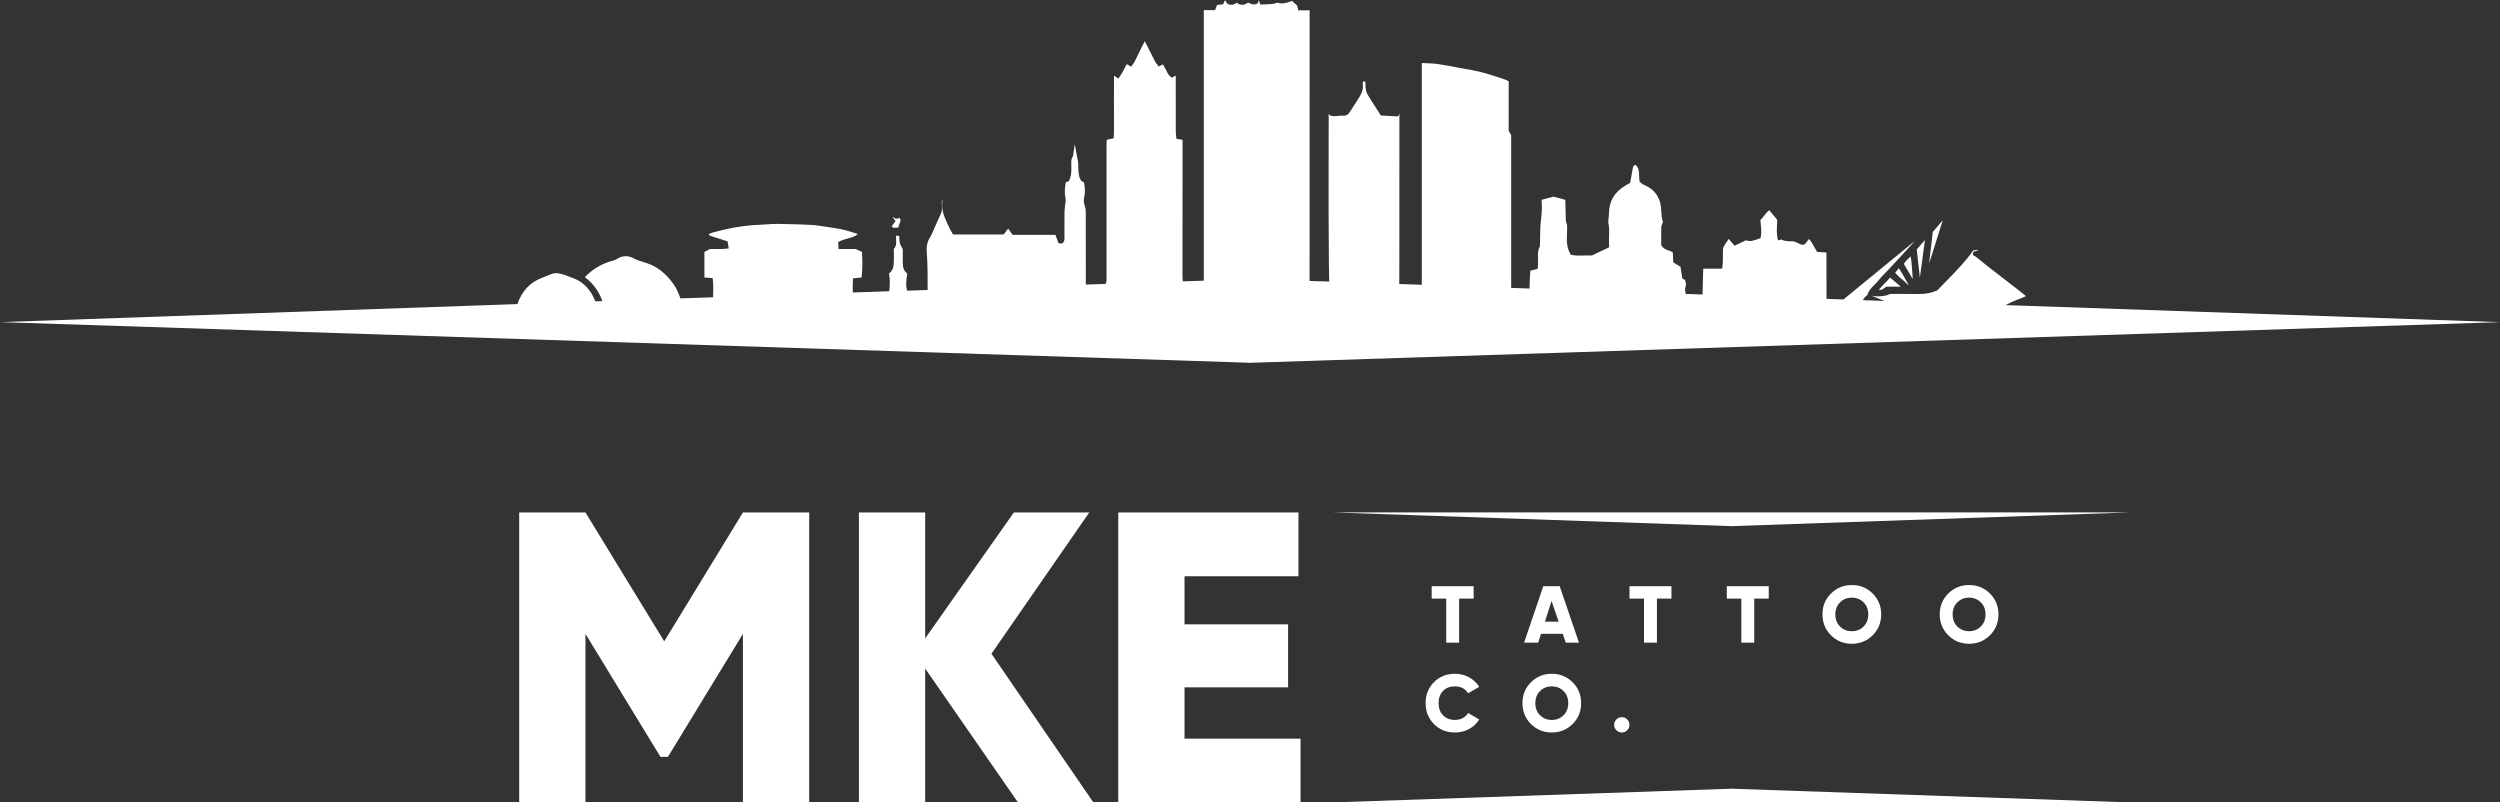 <svg xmlns="http://www.w3.org/2000/svg" id="Ebene_2" data-name="Ebene 2" viewBox="0 0 81.111 26.036"><rect x="0" y="0" width="81.111" height="26.036" fill="#333333" stroke="none"/><defs><style>      .cls-1 {        fill: #fff;      }    </style></defs><g id="Ebene_1-2" data-name="Ebene 1"><path class="cls-1" d="M50.071,19.019l-.623,1.832h.458l.092-.288h.705l.097.288h.429l-.625-1.832h-.534ZM50.125,20.17l.214-.673.23.673h-.444ZM52.794,23.692c.048-.049.073-.107.073-.176,0-.067-.025-.126-.073-.175-.049-.049-.107-.073-.176-.073-.067,0-.126.024-.175.073-.049.049-.073.107-.073.175,0,.068.024.127.073.176.049.049.107.073.175.073.069,0,.127-.024.176-.073ZM49.395,22.812c0,.269.092.495.277.679.185.184.41.274.675.274s.49-.091.675-.274c.185-.184.277-.41.277-.679s-.093-.494-.277-.677c-.185-.184-.41-.275-.675-.275s-.49.092-.675.275c-.185.183-.277.408-.277.677ZM49.966,22.421c.102-.102.229-.152.381-.152s.279.05.381.152c.102.101.153.231.153.392,0,.161-.051.292-.153.393-.102.102-.229.152-.381.152s-.279-.051-.381-.152c-.102-.101-.153-.231-.153-.393,0-.16.051-.291.153-.392ZM56.915,20.851v-1.429h.471v-.403h-1.361v.403h.472v1.429h.419ZM52.867,19.422h.472v1.429h.419v-1.429h.471v-.403h-1.361v.403ZM28.976,7.391l.167-.008.078-.237-.03-.079-.119.034-.098-.058-.007.013.088.113-.123.172.043.05ZM60.757,20.612c.184-.184.277-.409.277-.679,0-.269-.093-.494-.277-.677-.185-.184-.411-.275-.676-.275-.265,0-.49.092-.675.275-.185.183-.277.408-.277.677,0,.27.092.495.277.679.185.184.411.275.675.275.265,0,.49-.092.676-.275ZM59.547,19.934c0-.16.051-.291.153-.392.102-.102.229-.152.381-.152.152,0,.279.051.381.152.102.101.153.231.153.392,0,.161-.051.292-.153.394-.102.101-.229.151-.381.151-.152,0-.279-.051-.381-.151-.102-.102-.153-.232-.153-.394ZM61.825,9.164c.034.034.066.066.105.092-.023-.04-.045-.079-.066-.119-.083-.149-.161-.291-.258-.434l-.119.151c.021.021.04.041.06.06.061.061.12.121.184.167.035.024.065.054.093.082ZM69.102,26.034l-12.959-.446v.002l-12.894.444h25.852ZM62.706,7.527c-.016.173-.038.343-.057.508-.022.173-.043.342-.058.509.147-.466.294-.931.441-1.397l-.326.38ZM62.4,8.185c.017-.133.034-.267.053-.399l-.266.308.102.913c.04-.274.075-.552.111-.821ZM40.482,11.773l40.629-1.321-16.041-.553c.123-.069.251-.127.379-.175.094-.036.19-.072.284-.117-.245-.198-.497-.392-.741-.578-.3-.231-.609-.468-.907-.715l-.005-.001c-.021-.002-.041-.014-.055-.031-.013-.017-.019-.038-.017-.06.006-.045.046-.077.091-.07h.003c.03-.019.061-.033.093-.045-.059-.002-.117.003-.179.024-.247.353-.562.675-.867.986-.095.097-.193.196-.288.297l-.006.006-.009.004c-.177.081-.377.12-.615.115-.214-.004-.432-.003-.642-.003-.089.001-.179.001-.268.001-.138.075-.403.1-.606.056l.424.17-.702-.024c.038-.065.085-.124.156-.172l.009-.007-.016-.006.021-.046c.051-.112.134-.195.215-.275.044-.045.087-.088.124-.135.078-.1.167-.19.254-.277.042-.043.083-.085.123-.128.107-.115.214-.231.321-.348l.123-.134c.097-.104.193-.208.288-.314.023-.025.047-.053.07-.079l-2.316,1.898-.549-.019c-.001-.325-.001-.651-.002-.977l-.001-.528-.302-.019-.013-.021c-.028-.045-.054-.092-.079-.138-.051-.094-.1-.185-.172-.259l-.131.164-.008.004c-.078.04-.14.006-.184-.019-.013-.008-.026-.016-.039-.019-.017-.007-.033-.014-.049-.021-.036-.016-.069-.031-.101-.033-.025-.001-.05-.002-.075-.002-.103-.002-.211-.004-.315-.059-.005.001-.011.003-.015.005-.012.004-.026.009-.041.013l-.045.01-.011-.044c-.039-.163-.03-.318-.022-.47.003-.051.005-.102.006-.152l-.261-.314c-.061.05-.108.111-.159.176-.039.05-.079.102-.127.149.003.045.009.09.013.135.015.139.031.283-.003.426l-.007.024-.024.009c-.276.094-.295.101-.451.061l-.365.174-.191-.221c-.009.014-.019.028-.027.042-.049.071-.095.139-.135.21-.015.024-.022.061-.024.112-.002.071-.002.143-.002.213,0,.06,0,.118-.001.178-.001.036-.006.073-.011.111-.002.019-.005.038-.007.059l-.004.041h-.612c-.001.009-.002.016-.002.023-.002.041-.005.078-.005.115-.004.145-.007.291-.011.436-.002.088-.004.176-.006.264l-.551-.019c-.005-.026.002-.055-.008-.08-.018-.046-.008-.102.005-.137.032-.086.012-.166-.019-.24l-.083-.041-.061-.382-.234-.144-.014-.323c-.033-.025-.077-.04-.123-.056-.085-.029-.181-.062-.248-.17l-.006-.012v-.144c-.001-.137-.001-.292.002-.444.001-.03.012-.058.023-.082.004-.01.009-.021.013-.03.002-.009.005-.017.008-.025.004-.011.01-.027.01-.033-.041-.108-.047-.225-.053-.336-.005-.088-.01-.172-.03-.254-.071-.281-.234-.476-.502-.591-.026-.012-.057-.025-.085-.045-.019-.013-.036-.028-.053-.043-.007-.007-.013-.013-.021-.019l-.013-.011-.002-.017c-.009-.056-.011-.111-.013-.167-.004-.135-.009-.261-.111-.36-.052.006-.081.035-.093.099-.019.101-.038.202-.057.314l-.03.17-.045.025c-.028.015-.065.035-.101.057-.358.211-.535.505-.542.899-.001.06-.007.12-.014.188-.003.032-.007.065-.01.102.036.148.032.306.027.472-.003.103-.006.209.002.315l.002.031-.56.268-.011-.001c-.066-.003-.139-.001-.215.001-.143.005-.292.01-.44-.021l-.019-.004-.011-.018c-.128-.216-.121-.435-.113-.647.002-.044.003-.089.004-.132,0-.017,0-.033.001-.05.002-.068.004-.127-.024-.185-.019-.041-.019-.088-.019-.129,0-.01,0-.019-.001-.029-.005-.149-.008-.299-.012-.452l-.003-.139-.381-.103-.39.103c.025.238.003.477-.019.66-.023.183-.025.368-.028.548-.001.085-.002.172-.005.259v.007c.002.012.003.03-.008.049-.065.118-.06.245-.055.379.002.062.005.127,0,.19l-.011.147-.236.06c0,.001-.001.001-.001.001-.002.004-.004.008-.004.011-.003.077-.007.161-.012.242-.006.106-.008.217-.012.325l-.594-.021v-4.954l-.081-.139v-1.609c-.009-.004-.018-.009-.026-.013-.037-.019-.074-.038-.112-.051l-.044-.015c-.33-.111-.672-.226-1.02-.286-.135-.023-.271-.05-.405-.074-.22-.042-.447-.084-.671-.118-.127-.021-.257-.025-.394-.03-.048-.002-.098-.004-.147-.007v7.195l-.731-.025c.001-.222.002-.443.002-.666,0-.632,0-1.263.001-1.895,0-.956,0-1.912.001-2.868,0-.033.003-.066.007-.1-.003.005-.006.011-.009.016-.009.017-.017.034-.026.051l-.015.026-.56-.033-.013-.021c-.04-.061-.079-.123-.119-.184-.105-.165-.206-.319-.302-.482-.039-.064-.049-.144-.059-.214l-.002-.023c-.006-.047-.005-.094-.004-.143,0-.009.001-.019.001-.028l-.072-.008c-.002.004-.003.008-.004.012-.007.022-.016.044-.013.057.038.217-.069.38-.171.539-.079.12-.155.239-.231.358-.05.08-.116.163-.256.145-.042-.005-.086.001-.133.006-.035.005-.071.009-.107.01-.113,0-.169-.013-.21-.073.002.039.004.077.004.114,0,.472-.001.942-.002,1.414-.002,1.086-.003,2.209.008,3.313.002.199.007.401.011.598l-.637-.021V.336h-.366l-.041-.159-.159-.146c-.028.008-.056.017-.085.027-.114.038-.244.081-.389.029-.125.047-.259.051-.39.054-.044.002-.09.003-.135.006l-.038.003-.041-.149c-.002.006-.003.014-.006.024-.007.03-.017.076-.065.1l-.008.003c-.106.028-.124.024-.269-.043-.083.053-.226.128-.367.004-.081.051-.172.098-.294.04-.03-.018-.042-.044-.053-.068-.015-.031-.021-.044-.043-.041l-.059.119-.193.021-.066.169h-.365v8.777l-.68.023c-.008-.051-.012-.102-.012-.152.002-1.127.002-2.272.002-3.381v-1.06l-.199-.032-.003-.036c-.002-.019-.004-.038-.006-.058-.005-.043-.011-.088-.011-.133-.001-.298-.001-.596-.001-.894,0-.266,0-.53-.001-.795,0-.013.001-.026.002-.039.002-.034.003-.065-.009-.096l-.113.068-.024-.015c-.082-.051-.117-.125-.148-.191l-.022-.044c-.025-.049-.053-.098-.083-.149-.006-.012-.013-.023-.019-.035l-.135.073-.024-.033c-.01-.013-.021-.026-.03-.039-.025-.031-.05-.064-.07-.102-.059-.112-.117-.229-.173-.341-.03-.06-.06-.122-.091-.182-.021-.04-.042-.08-.065-.124-.022.039-.041.073-.059.108-.039.078-.077.156-.114.234-.052.108-.105.216-.159.323-.015.031-.036.058-.058.086-.009.013-.019.025-.029.039l-.024.035-.14-.083c-.002.002-.004.003-.005.005-.025.045-.05.093-.075.141-.027.052-.055.103-.083.155-.017.028-.035.055-.056.085-.009.015-.019.029-.03.046l-.027.04-.137-.102c-.005.105-.004.203-.003.299,0,.051.001.101,0,.151-.001.119-.001.239-.001.359l.001.315c0,.118.001.238-.001.356,0,.053,0,.104.001.157.001.118.002.24-.007.366l-.003.035-.22.044c-.001.003-.002.007-.002.01-.004.032-.009.065-.009.096-.002.202-.002.404-.001.606v3.783l.001.027c.001.05-.007.104-.028.156l-.645.022c0-.632-.001-1.264-.001-1.895v-.435c0-.09-.01-.159-.034-.227-.031-.092-.038-.199-.017-.287.041-.167.021-.324-.008-.472-.082-.028-.131-.09-.153-.189-.026-.117-.029-.233-.032-.345-.001-.034-.002-.069-.003-.103-.002-.043-.012-.087-.022-.133-.005-.022-.01-.044-.015-.066l-.004-.024c-.007-.037-.015-.075-.021-.114-.012-.071-.024-.143-.039-.227l-.004-.021c-.003.004-.005.007-.006.01-.015.071-.026.146-.036.22-.003.024-.007.048-.011.071v.013c.002.017.002.039-.013.06-.059.086-.055.184-.051.287.002.039.004.079.002.118l-.002.041c-.004.114-.008.233-.078.351l-.009.015-.094.036c-.03.184-.047.339-.009.502.016.065.005.133-.005.197-.004.027-.008.054-.011.079-.002.021-.004.042-.007.062-.004.038-.008.074-.008.109-.002.174-.002.347-.002.519v.307c.001.034.002.071-.006.106-.012.055-.04.079-.061.092-.031.016-.068.017-.11.001l-.019-.008-.096-.262h-1.388l-.148-.205-.145.192h-1.64l-.013-.021c-.077-.12-.136-.253-.194-.383-.013-.029-.026-.06-.04-.089-.089-.194-.123-.382-.102-.573.003-.028.004-.049-.005-.066-.016.061-.013.125-.01.192.002.067.006.136-.009.207l-.003.01-.06.136c-.053.118-.108.241-.165.365-.014.032-.028.065-.042.098-.035.081-.07.165-.118.242-.079.127-.108.27-.094.448.032.412.03.828.029,1.235l-.665.022c-.054-.177-.026-.368.004-.556-.094-.066-.144-.178-.145-.324-.002-.107-.002-.214-.001-.325v-.139c-.007-.014-.015-.029-.024-.044-.026-.049-.057-.103-.072-.163-.015-.059-.016-.118-.017-.182-.001-.015-.001-.03-.002-.045l-.104-.007c-.001.039.002.078.003.117.007.112.013.229-.075.312.001.052.002.102.002.152.003.128.005.249-.007.369-.013.127-.065.221-.151.273.037.185.027.364.013.547-.001.012-.011.021-.014.033l-1.172.041c-.008-.142-.004-.282.005-.421l.002-.039.274-.026c.03-.151.037-.581.013-.832l-.204-.094h-.553l-.013-.222.025-.014c.089-.051.186-.077.28-.102.119-.032.231-.064.328-.138-.014-.011-.025-.019-.036-.022-.238-.08-.495-.158-.761-.188-.092-.011-.185-.026-.273-.041-.122-.019-.248-.041-.371-.049-.4-.024-.796-.032-1.169-.038-.102-.001-.206.006-.308.013-.066.005-.135.01-.203.012-.373.013-.742.059-1.097.135-.164.036-.326.079-.477.119-.039.011-.077.026-.118.044-.007.002-.014.006-.021.008.017.039.046.056.089.069.069.022.138.045.207.066l.113.035c.039.013.077.024.118.039l.085.026.04.229-.048.006c-.125.016-.244.014-.358.013-.071-.001-.138-.002-.205.001l-.179.094v.83l.267.019.004.038c.024.192.017.383.009.566l-.001.019-1.058.036c-.061-.177-.136-.345-.242-.488-.213-.291-.448-.489-.718-.606-.077-.034-.161-.06-.242-.085-.046-.015-.092-.029-.139-.045-.05-.018-.103-.037-.154-.065-.198-.111-.384-.107-.569.014-.041.026-.087.039-.132.051-.01.002-.019.005-.028.008-.344.099-.631.272-.877.528.272.201.455.459.57.776l-.231.008c-.1-.262-.255-.493-.519-.657-.084-.053-.183-.09-.278-.126-.028-.011-.057-.021-.085-.032-.092-.036-.174-.067-.259-.084-.06-.011-.149-.024-.221-.005-.085.023-.17.059-.252.094-.041.017-.082.034-.123.05-.391.15-.646.434-.79.849L0,10.451l40.482,1.316v.005ZM47.34,20.851v-1.429h.471v-.403h-1.361v.403h.472v1.429h.419ZM61.143,9.2c-.066.066-.128.131-.186.203.038.002.069.002.094-.005.028-.009.057-.03.086-.053.015-.012.03-.022.045-.033l.01-.007h.012c.077-.007.153-.005.232-.004.075.001.153.002.233-.003l-.347-.293c-.058.07-.12.133-.18.194ZM46.524,23.492c.181.183.408.273.682.273.166,0,.318-.037.458-.113.14-.076.249-.18.328-.31l-.361-.21c-.039.07-.096.126-.171.165-.076.04-.161.06-.253.06-.162,0-.292-.05-.388-.149-.098-.1-.145-.231-.145-.396s.048-.295.145-.395c.096-.1.226-.149.388-.149.092,0,.176.019.251.059.075.04.132.095.173.167l.361-.21c-.081-.131-.191-.234-.33-.31-.14-.076-.291-.114-.456-.114-.274,0-.501.091-.682.273s-.271.408-.271.679.09.498.271.68ZM62.038,8.779c-.009-.15-.019-.305-.048-.461-.008.009-.017.017-.026.024-.072.07-.141.136-.195.218l.29.494c-.01-.093-.015-.185-.021-.275ZM64.562,20.612c.184-.184.277-.409.277-.679,0-.269-.093-.494-.277-.677-.185-.184-.411-.275-.676-.275-.265,0-.49.092-.675.275-.185.183-.277.408-.277.677,0,.27.092.495.277.679.185.184.411.275.675.275.265,0,.49-.092.676-.275ZM63.352,19.934c0-.16.051-.291.153-.392.102-.102.229-.152.38-.152s.279.051.381.152c.102.101.153.231.153.392,0,.161-.051.292-.153.394-.102.101-.229.151-.381.151s-.279-.051-.38-.151c-.102-.102-.153-.232-.153-.394ZM43.249,16.625l12.958.446v-.002l12.895-.444h-25.852ZM27.867,16.627v9.409h2.15v-4.347l3.012,4.347h2.446l-3.308-4.826,3.173-4.583h-2.446l-2.877,4.085v-4.085h-2.15ZM26.254,26.036v-9.409h-2.15l-2.554,4.181-2.555-4.181h-2.15v9.409h2.15v-5.471l2.434,3.992h.241l2.434-3.992v5.471h2.15ZM42.128,18.697v-2.07h-5.847v9.409h5.914v-2.07h-3.764v-1.667h3.36v-2.043h-3.36v-1.559h3.696Z"></path></g></svg>